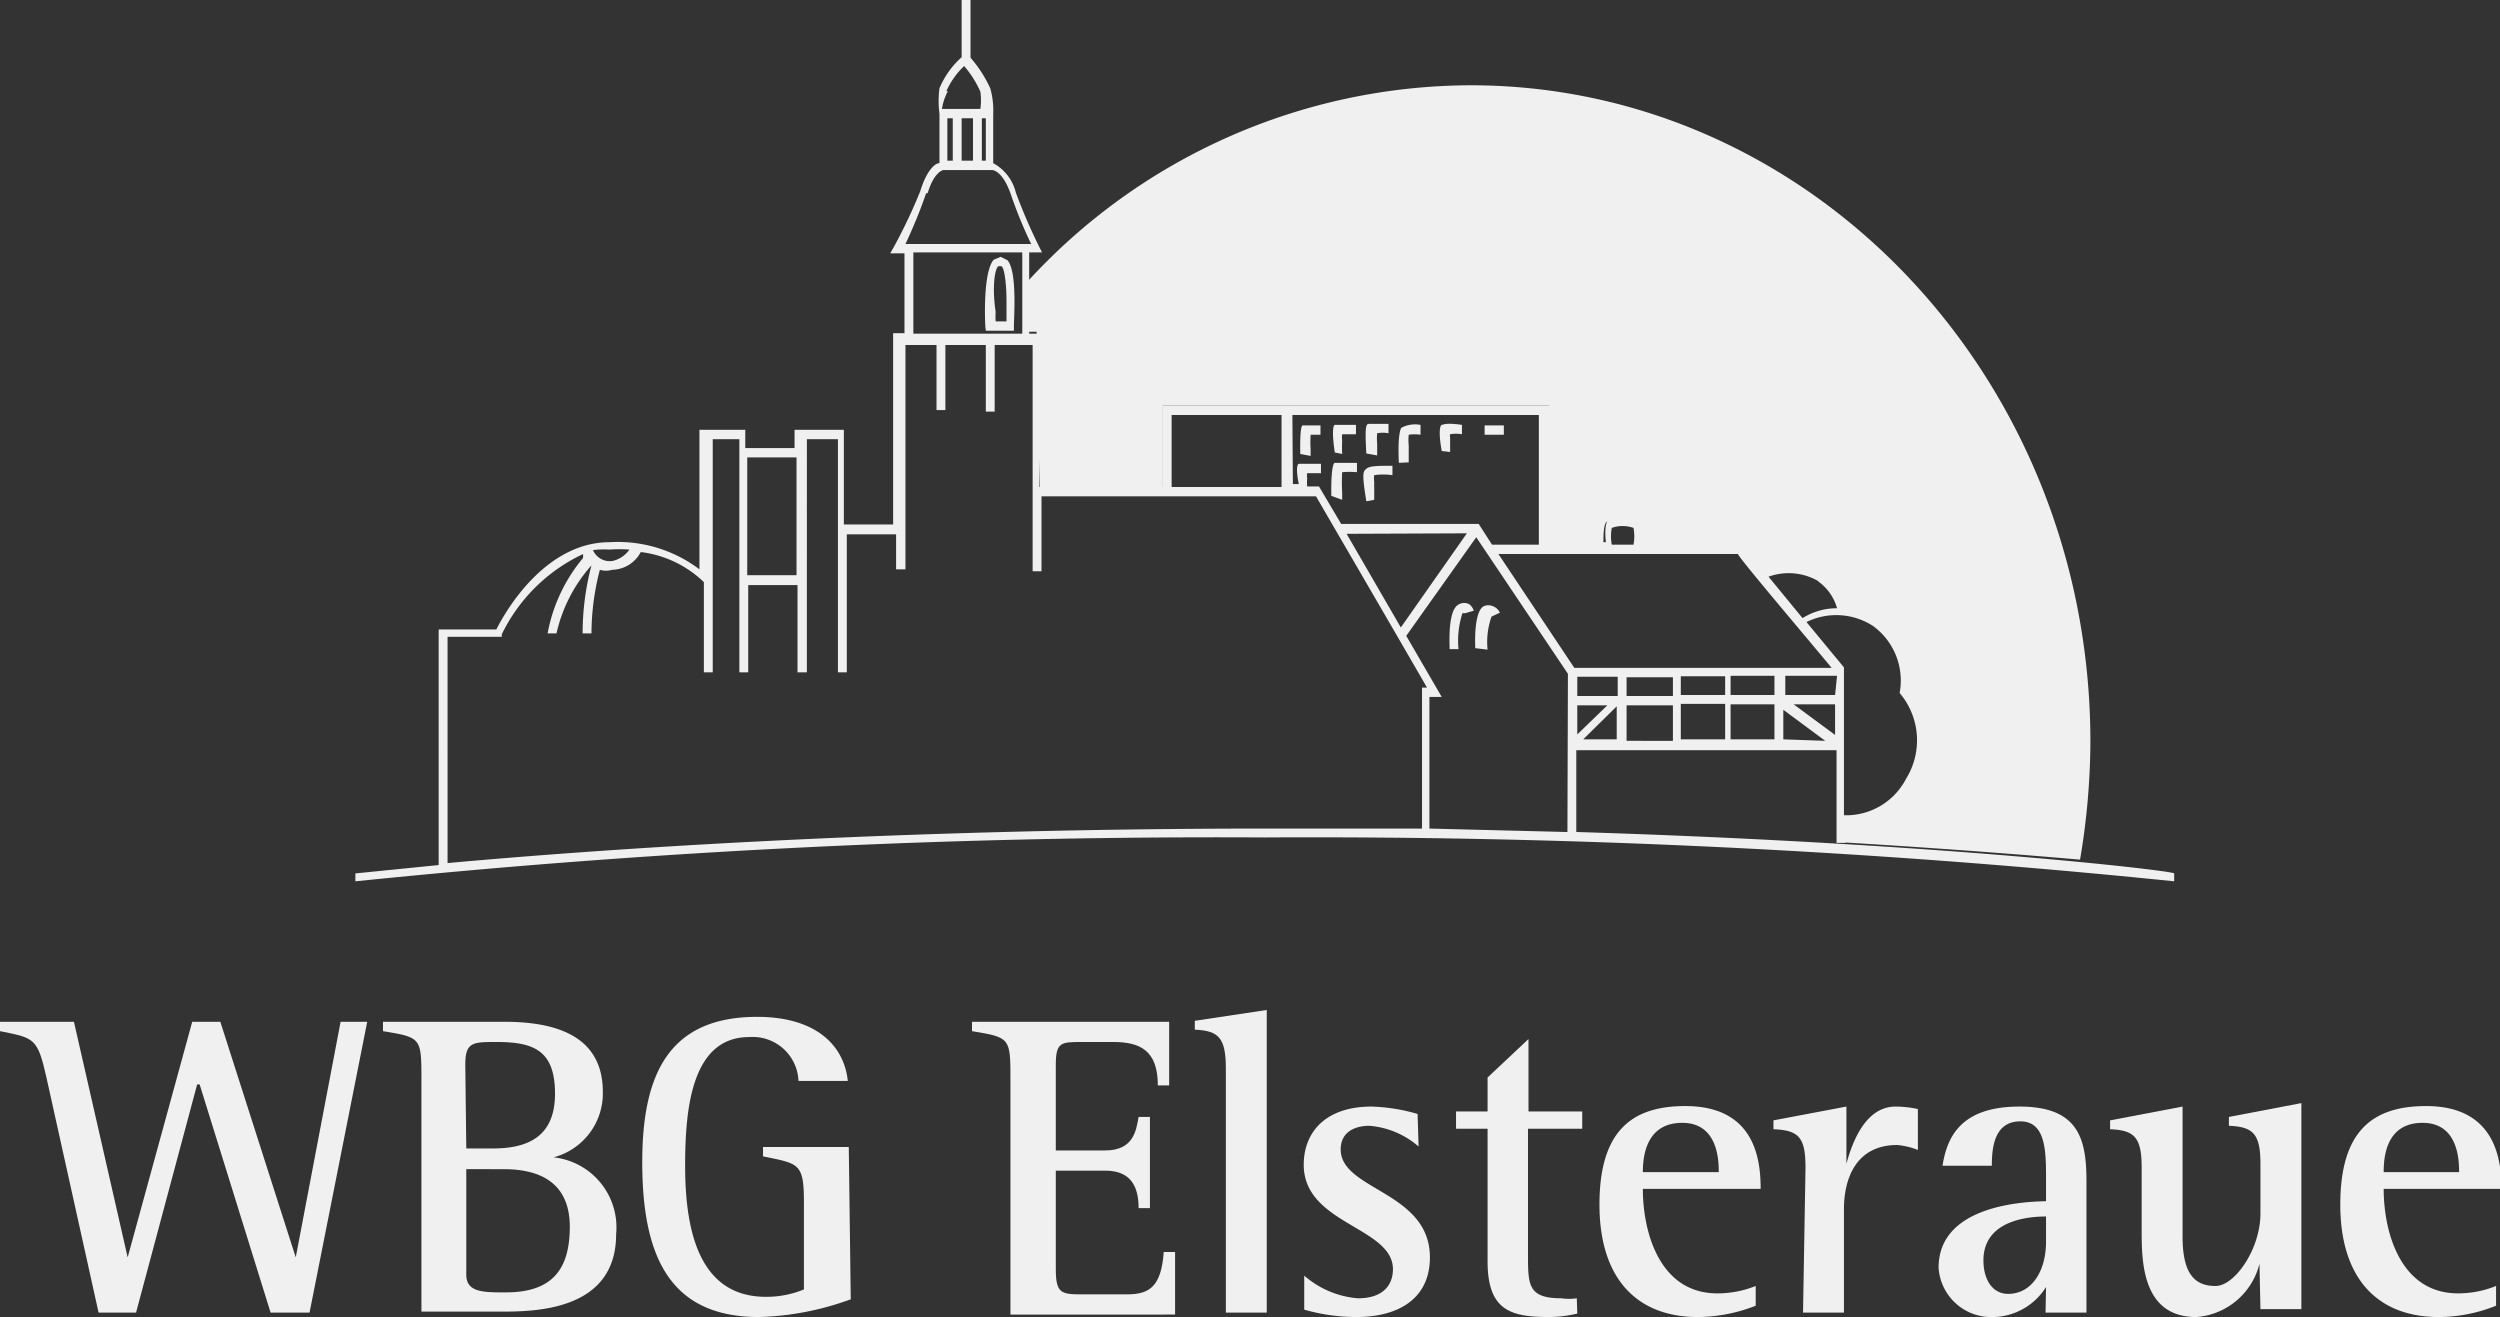 <svg id="GRAFIK" xmlns="http://www.w3.org/2000/svg" viewBox="0 0 50.72 26.72"><rect x="0" y="0" width="50.72" height="26.72" fill="#333333" stroke="none"/><defs><style>.cls-1{fill:#f0f0f0;}</style></defs><title>WBG-Elsteraue</title><path class="cls-1" d="M21.09,9.88h2.5V8.23h7.84v2.83h1.1c0-.19,0-.4.06-.47a.68.68,0,0,1,.7,0c.09.1.07.32,0,.48h2l.43.53a1.39,1.39,0,0,1,1.21.05,1.08,1.08,0,0,1,.48.71,1.36,1.36,0,0,1,.64.19,1.45,1.45,0,0,1,.64,1.36V14a1.79,1.79,0,0,1,.37,1.05,1.72,1.72,0,0,1-.26.88,1.58,1.58,0,0,1-1.41.83v.33c2,.12,3.66.25,4.81.35a14.55,14.55,0,0,0,.21-2.39c0-7.35-5.63-13.32-12.58-13.32a12.23,12.23,0,0,0-9,4v1h.2Z"/><path class="cls-1" d="M.94,21.85c-.18-.8-.25-.79-.94-.93v-.19H1.5l1.09,4.78h0l1.31-4.78h.57L6,25.51H6l.91-4.78h.54l-1.17,5.9H5.49L4.05,22H4L2.76,26.63H2Z"/><path class="cls-1" d="M8.55,21.92c0-.87,0-.87-.78-1v-.19h2.46c.95,0,2,.23,2,1.42a1.34,1.34,0,0,1-1,1.33v0a1.43,1.43,0,0,1,1.27,1.56c0,1.57-1.68,1.57-2.36,1.57H8.55Zm.91,1.38H10c.71,0,1.26-.24,1.26-1.11s-.42-1.05-1.18-1.05c-.49,0-.64,0-.64.46Zm0,2.56c0,.36.34.36.8.36.91,0,1.3-.43,1.3-1.33s-.61-1.17-1.34-1.17H9.46Z"/><path class="cls-1" d="M17.26,26.36a5.85,5.85,0,0,1-1.86.36c-1.8,0-2.37-1.21-2.37-3.14,0-1.73.5-2.95,2.33-2.95,1.23,0,1.77.61,1.84,1.3h-1a.93.93,0,0,0-1-.89c-1.18,0-1.3,1.48-1.3,2.62,0,1.44.35,2.65,1.64,2.65a2,2,0,0,0,.77-.15V24.38c0-.79-.11-.77-.83-.92v-.19h1.74Z"/><path class="cls-1" d="M20.5,21.92c0-.87,0-.87-.78-1v-.19h4l0,1.29h-.23c0-.7-.35-.88-.9-.88h-.64c-.42,0-.53,0-.53.46v1.74h1c.57,0,.63-.39.68-.68h.23v1.85H23.1c0-.48-.19-.76-.68-.76h-1v2c0,.49.11.51.53.51h.92c.47,0,.69-.18.74-.86h.23l0,1.27H20.5Z"/><path class="cls-1" d="M24.87,21.68c0-.62-.14-.77-.63-.79v-.18l1.46-.22v6.14h-.83Z"/><path class="cls-1" d="M28.78,23.26a1.73,1.73,0,0,0-1-.42c-.27,0-.58.11-.58.48,0,.83,1.81.85,1.81,2.19,0,.86-.67,1.21-1.49,1.21a3.88,3.88,0,0,1-1.06-.15v-.69a1.89,1.89,0,0,0,1.09.46c.52,0,.71-.28.71-.59,0-.86-1.81-.91-1.81-2.12,0-.63.41-1.18,1.38-1.18a3.72,3.72,0,0,1,.93.15Z"/><path class="cls-1" d="M32,26.65a2.6,2.6,0,0,1-.56.07c-.79,0-1.26-.13-1.26-1.13V22.9h-.64v-.35h.64v-.69l.83-.78v1.47h1.09v.35H31v2.55c0,.62,0,.89.68.89a1.1,1.1,0,0,0,.31,0Z"/><path class="cls-1" d="M35.62,26.49a3.26,3.26,0,0,1-1.17.23c-1.27,0-2-.81-2-2.28s.63-2,1.74-2c1.42,0,1.53,1.09,1.53,1.68H33.33c0,.88.34,2.12,1.51,2.12a2.08,2.08,0,0,0,.78-.15Zm-.75-2.71c0-.2,0-1-.74-1s-.8.69-.8,1Z"/><path class="cls-1" d="M36.63,23.69c0-.61-.13-.76-.65-.78v-.18l1.48-.28v1.16h0c.11-.4.37-1.16,1-1.16a2.22,2.22,0,0,1,.45.05v.83a1.51,1.51,0,0,0-.42-.1c-.84,0-1.08.69-1.08,1.3v2.1h-.83Z"/><path class="cls-1" d="M41.51,26.11a1.29,1.29,0,0,1-1.07.61,1.07,1.07,0,0,1-1.11-1c0-1.24,1.65-1.34,2.18-1.35v-.45c0-.55,0-1.17-.52-1.17s-.58.51-.58.9h-1c.09-.58.37-1.2,1.56-1.2s1.36.64,1.36,1.51v2.67h-.83Zm0-1.43c-.3,0-1.27.05-1.27.89,0,.4.19.68.5.68.48,0,.77-.46.77-1.06Z"/><path class="cls-1" d="M45.84,25.64h0a1.43,1.43,0,0,1-1.28,1.08c-1.11,0-1.11-1.14-1.11-1.78V23.69c0-.61-.14-.76-.64-.78v-.18l1.47-.28v2.64c0,.8.28,1,.67,1s.91-.75.91-1.47v-1c0-.61-.14-.76-.64-.78v-.18l1.47-.28v4.18h-.83Z"/><path class="cls-1" d="M50.64,26.49a3.13,3.13,0,0,1-1.16.23c-1.27,0-2-.81-2-2.28s.63-2,1.74-2c1.41,0,1.53,1.09,1.53,1.68H48.36c0,.88.34,2.12,1.51,2.12a2.07,2.07,0,0,0,.77-.15Zm-.75-2.71c0-.2,0-1-.74-1s-.79.69-.79,1Z"/><path class="cls-1" d="M29.81,12.26a.22.22,0,0,0-.21,0c-.2.09-.2.61-.19.91h.18a1.83,1.83,0,0,1,.08-.73h.06l0,0,.17-.05A.27.27,0,0,0,29.81,12.26Zm.37.92a1.54,1.54,0,0,1,.08-.67l0,0,0,0,.17-.08a.25.25,0,0,0-.14-.13.23.23,0,0,0-.19,0c-.17.1-.18.57-.17.85Zm1.8,3.7V15.22h5.28v1.88l.18,0V16.8A1.56,1.56,0,0,0,38.85,16a1.69,1.69,0,0,0,.26-.88A1.79,1.79,0,0,0,38.74,14v-.15a1.45,1.45,0,0,0-.64-1.36,1.36,1.36,0,0,0-.64-.19,1.1,1.1,0,0,0-.48-.71,1.39,1.39,0,0,0-1.21-.05l-.43-.53h-2a.64.64,0,0,0,0-.48.7.7,0,0,0-.7,0c-.08.07-.08.28-.06.47h-1.1V8.23H23.58V9.88h-2.5V6.77h-.2V5.12h.26L21.08,5a11.34,11.34,0,0,1-.47-1.09.93.93,0,0,0-.46-.6v-1a1.64,1.64,0,0,0-.06-.52,2.62,2.62,0,0,0-.4-.62V0h-.18V1.16a1.76,1.76,0,0,0-.45.63,2,2,0,0,0,0,.52v1c-.1,0-.27.17-.39.57A10.89,10.89,0,0,1,18.14,5l-.08.14h.29V6.76h-.23v3.88h-1V8.72h-1v.37h-1V8.72h-.93v2.83A2.75,2.75,0,0,0,12.37,11c-1.36,0-2.17,1.51-2.3,1.77H8.9v4.78h0l-1.69.17,0,.16a171.6,171.6,0,0,1,18.45-.89,172.06,172.06,0,0,1,18.45.89v-.16C44.12,17.67,39.41,17.11,32,16.88ZM32.8,15h-.68l.68-.67ZM32,14.9v-.59h.61Zm.82-.78H32v-.39h.82Zm1.12.91H33v-.72h.94Zm0-.91H33v-.38h.94ZM35,15H34.1v-.72H35Zm0-.9H34.1v-.38H35ZM36,15h-.89v-.71H36Zm0-.9h-.89v-.39H36Zm.18.9V14.4l.85.63Zm1.05-.09-.84-.62h.84Zm0-.81H36.22v-.39h1.05ZM38,12.7a1.37,1.37,0,0,1,.54,1.36v0l0,0a1.48,1.48,0,0,1,.13,1.74,1.37,1.37,0,0,1-1.26.74v-3l-.76-.92A1.37,1.37,0,0,1,38,12.7Zm-1.12-.91a1,1,0,0,1,.39.55,1.32,1.32,0,0,0-.7.2l0,0-.69-.84A1.2,1.2,0,0,1,36.89,11.79ZM32.7,10.71a.66.66,0,0,1,.44,0,.89.89,0,0,1,0,.34H32.7A.89.89,0,0,1,32.7,10.71ZM26.22,8.42h5c0,.16,0,2.16,0,2.63h-.95L30,10.63H27.21l-.45-.76h-.24a1,1,0,0,1,0-.17.28.28,0,0,1,0-.1l.28,0,0-.19c-.38,0-.43,0-.45,0s-.07.07,0,.41h-.12Zm3.54,2.4-1.34,1.91-1.1-1.9ZM26,8.42V9.88H23.77c0-.31,0-1.32,0-1.46Zm-6.8-6.57a1.59,1.59,0,0,1,.36-.51,2.06,2.06,0,0,1,.33.52,1.29,1.29,0,0,1,0,.35h-.78A1.14,1.14,0,0,1,19.23,1.85ZM20,2.4v.86h-.08V2.4Zm-.26,0v.86h-.23V2.4Zm-.41,0v.86h-.11V2.4Zm-.51,1.52c.13-.43.3-.46.31-.47h1s.21,0,.38.5a9.14,9.14,0,0,0,.41,1H18.37A10.48,10.48,0,0,0,18.79,3.92Zm1.92,1.2V6.77H18.53V5.12ZM15.16,9.28h1v2.39h-1Zm-2.79,1.87a2.6,2.6,0,0,1,.4,0,.57.57,0,0,1-.34.23.37.37,0,0,1-.4-.22A1.86,1.86,0,0,1,12.37,11.15Zm16.54,5.66c-1,0-2.09,0-3.19,0-7.78,0-13.78.44-16.64.7V12.92h1.1l0-.05a3.47,3.47,0,0,1,1.65-1.63l0,.08a3.32,3.32,0,0,0-.72,1.53l.18,0A3.1,3.1,0,0,1,12,11.47l0,0a5.41,5.41,0,0,0-.18,1.38H12a5.12,5.12,0,0,1,.17-1.29.43.43,0,0,0,.25,0A.67.67,0,0,0,13,11.2a2.23,2.23,0,0,1,1.28.61v1.83h.18V8.91H15v4.73h.18V11.87h1v1.77h.19V8.91H17v4.73h.18v-2.8h1v.71h.19V7H19V8.32h.18V7H20V8.35h.18V7h.77v4.59h.18V10.07h5.57c.05.09,2.1,3.61,2.25,3.88h-.1v2.86Zm2.89.07L29,16.81V14.14h.25l-.72-1.24,1.42-2,1.86,2.77Zm-1.4-5.64h4.86c0,.06,1.49,1.81,1.9,2.31H31.94Zm-2.52-1.1c0-.12,0-.26,0-.37a.42.42,0,0,1,0-.13,1.32,1.32,0,0,1,.37,0l0-.19c-.29,0-.46,0-.53.06s-.09.1,0,.66Zm.7-.76c0-.11,0-.24,0-.34a1.1,1.1,0,0,1,0-.22.83.83,0,0,1,.24,0V8.62a.59.59,0,0,0-.39.06s-.08.09-.05.71ZM20,6.71h.57V6.62c0-.18.07-1.11-.13-1.34l-.14-.07-.14.06c-.21.24-.18,1.17-.17,1.35Zm.31-1.31c.06,0,.11.32.11.73,0,.12,0,.26,0,.39h-.22a1.28,1.28,0,0,1,0-.19C20.12,5.8,20.19,5.42,20.26,5.4Zm9.11,3.77c0-.1,0-.21,0-.29a.15.15,0,0,1,0-.07.68.68,0,0,1,.24,0l0-.19c-.33-.05-.39,0-.41,0s-.08.09,0,.53Zm-1.48.07V9a1.1,1.1,0,0,1,0-.21.62.62,0,0,1,.23,0l0-.19c-.21,0-.34,0-.4,0s-.08.08-.05.6Zm2.57-.42V8.63h-.39l0,.19Zm-3.92.43V9.12a2.37,2.37,0,0,1,0-.3h.2l0-.19c-.31,0-.34,0-.36,0s-.06.06-.05.58Zm.64.89V10a3.73,3.73,0,0,1,0-.42,1.67,1.67,0,0,1,.3,0l0-.19c-.37,0-.43,0-.45,0s-.08.08-.07.67Zm0-.93a2.53,2.53,0,0,1,0-.27.45.45,0,0,1,0-.13h.28V8.62c-.35,0-.41,0-.43,0s-.07.08,0,.56Z"/></svg>